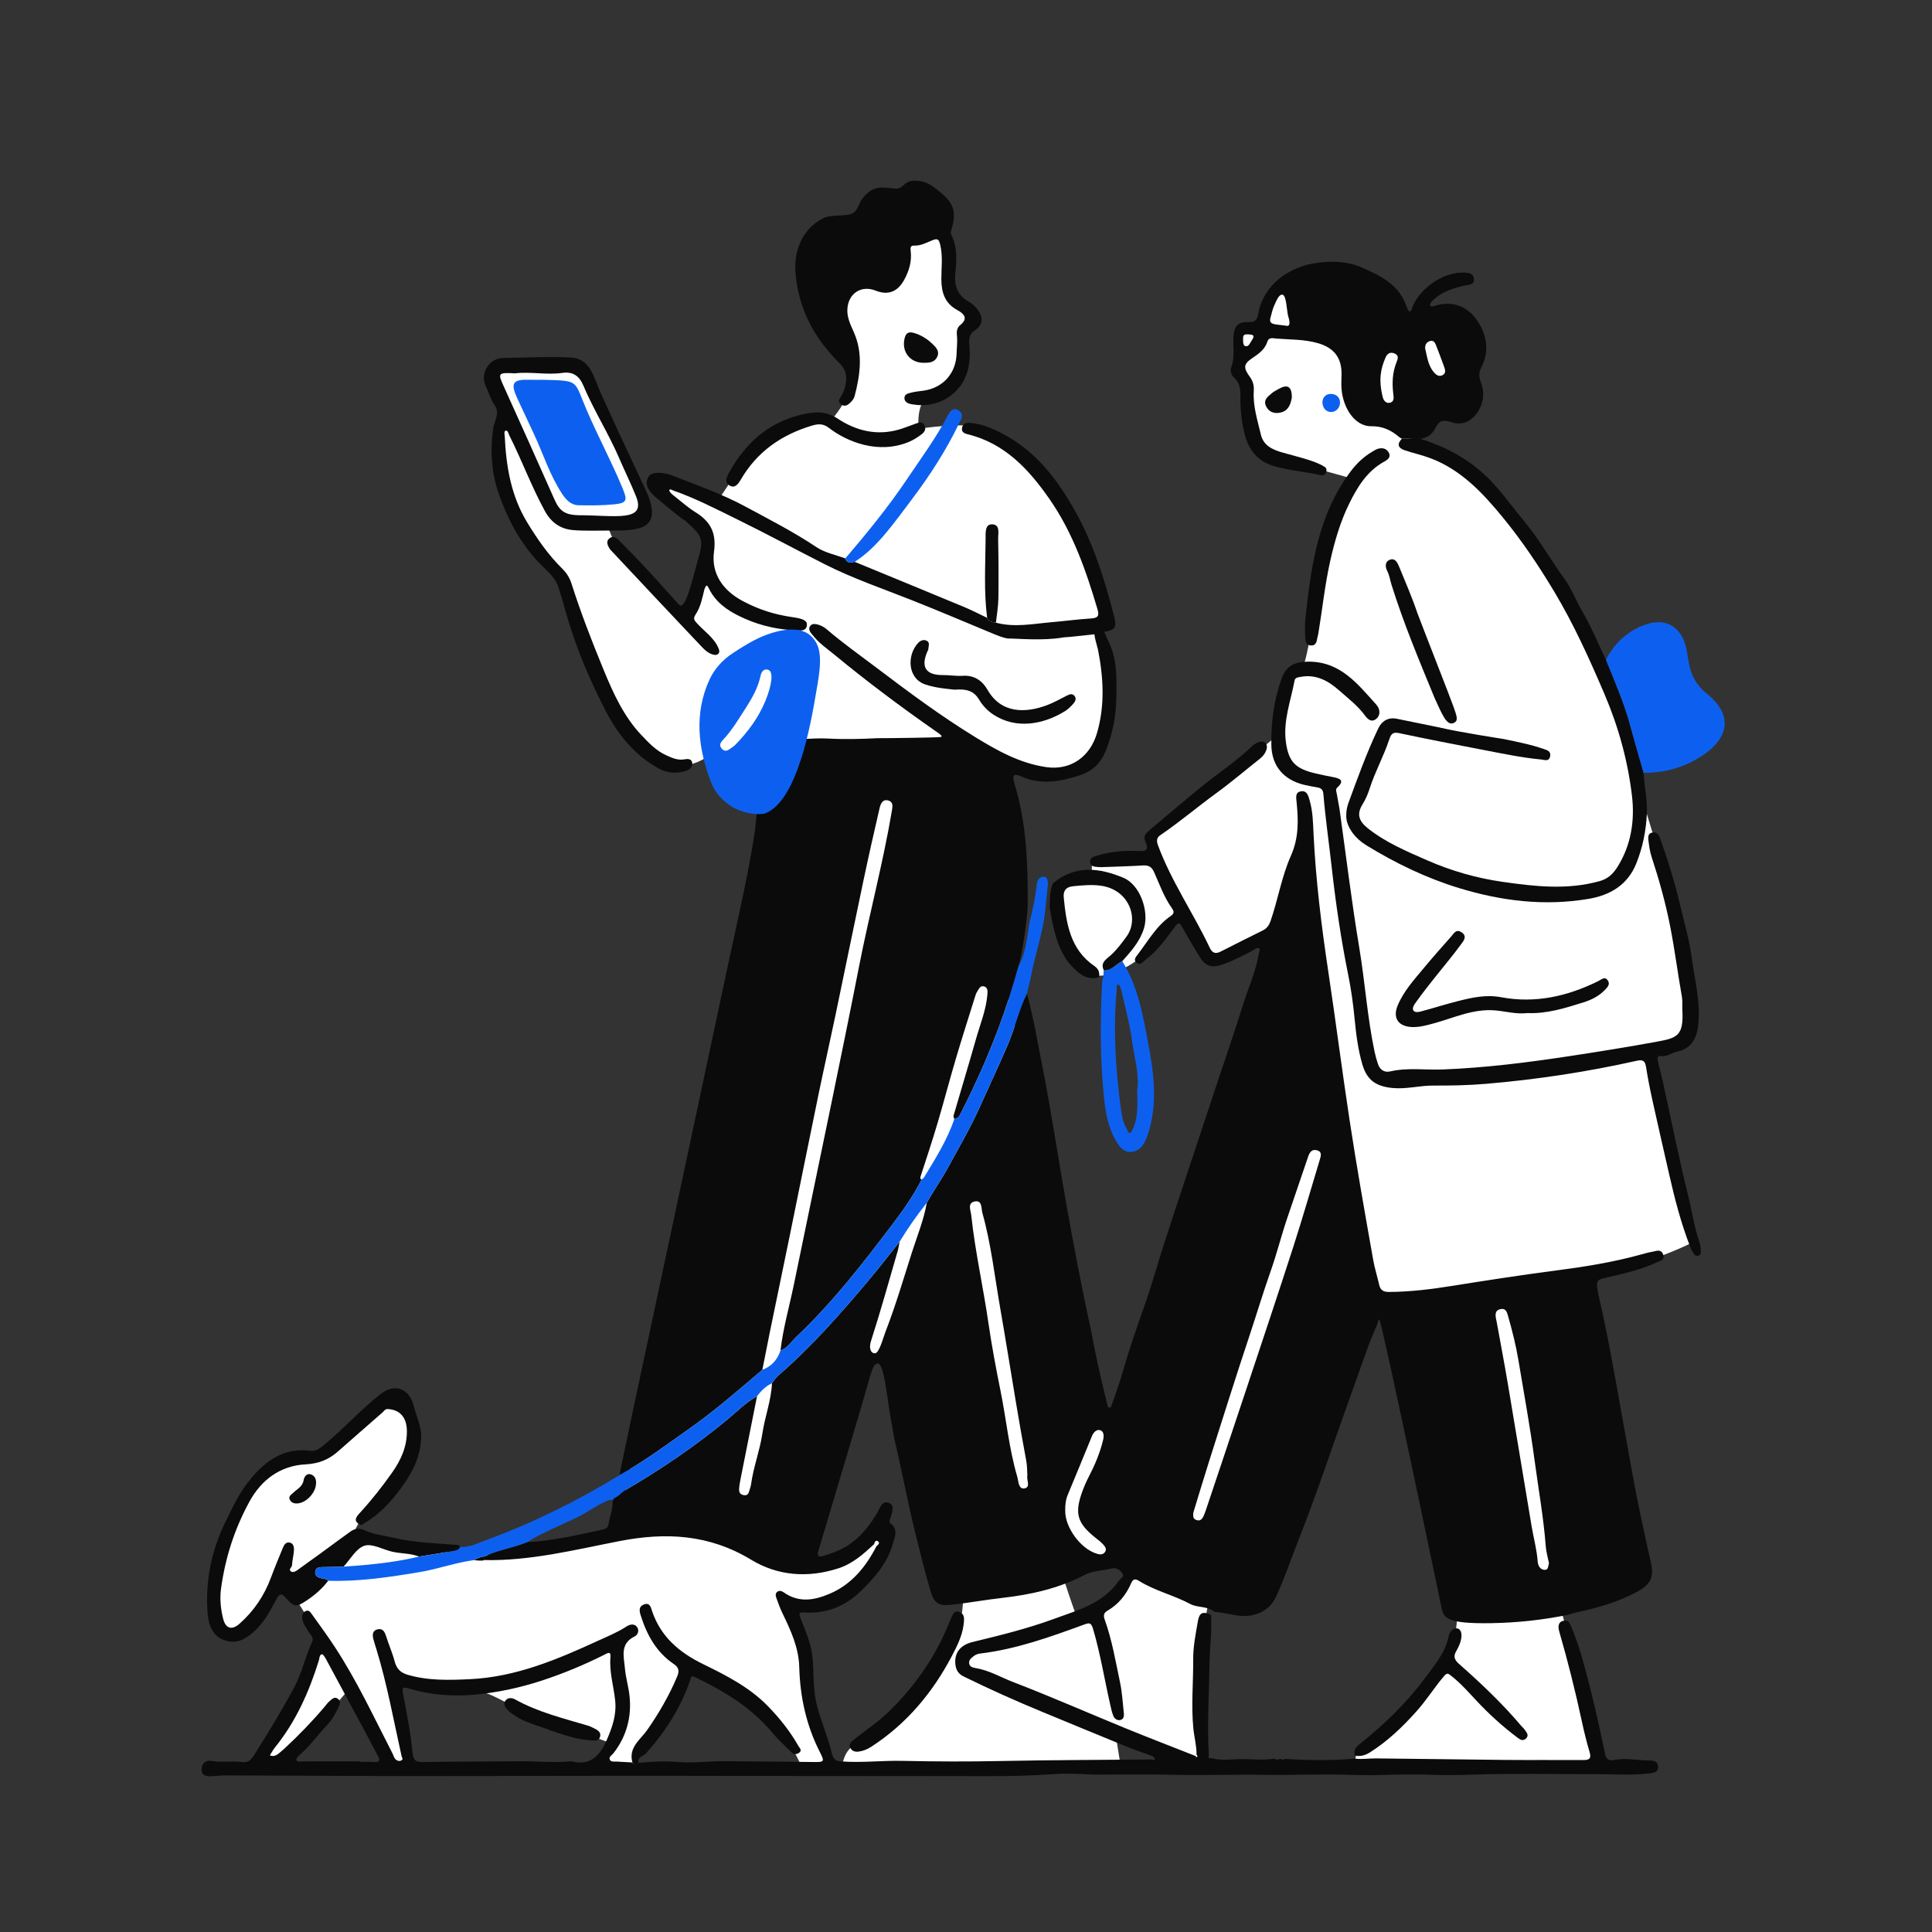 <?xml version="1.0" encoding="UTF-8"?>
<svg xmlns="http://www.w3.org/2000/svg" xmlns:xlink="http://www.w3.org/1999/xlink" version="1.1" id="Ebene_1" x="0px" y="0px" viewBox="0 0 2834.65 2834.65" style="enable-background:new 0 0 2834.65 2834.65;" xml:space="preserve">
<rect x="0" y="0" width="2834.65" height="2834.65" fill="#333333" stroke="none"/>
<style type="text/css">
	.st0{fill:#FFFFFF;}
	.st1{fill:#0D60EF;}
	.st2{fill:#0B0B0B;}
	.st3{fill:#181818;}
</style>
<path class="st0" d="M2321.87,1875.15c0,0,36-10,79-21s84-32,84-32l-66-278c0,0,12-6,30-10s23-6,30-18s4-27,4-27l-39-209  c0,0-40-116-46-159s-60-165-80-207s-53-91-79-128s-85-97-115-114s-60-22-60-22l82-92l-26-79l-50,15c0,0-130-94-156-95s-45,31-55,45  s-6,39-6,39s-23,1-33,1s-4,54-4,54l11,27c0,0,3,47,9,65s12,28,23,38s64,17,64,17l61,17c0,0-15,19-25,49c-9.19,27.58-28,125-28,125  s-13,105-23,108s-13,9-21,32c-8,23-9,60-9,60l-188,152l-3,32l-85,4c0,0,2,24-6,23s-45,12-45,12s1,24,1,41s22,69,47,87s79-25,79-25  l58-64c0,0,36,69,56,71s91-45,91-45l-253,743l-152-650c0,0,23-123,24-165s-28-169-28-169s53,10,72,13s33-6,44-10s21-21,30-41  s11-55,11-78c0-23-20-86-20-86l13-3c0,0-14-57-28-100s-71-128-91-149s-58-34-75-42s-82,2-82,2s-3.21-25.72,7-41  c7.33-10.98,31.57-13.82,37-18c13-10,18-23,21-37s-1-38,1-47s10-14,14-22s-16-13-25-21s-10-21-12-35s0-31,0-45s-14-31-14-31l-129,56  l-37,84l36,58c0,0-1,38-4,50s-25,39-25,39s-19-4-36-3s-30,11-46,18s-55,59-55,59l-28,42c0,0-52-28-72-32s-22,3-22,3s-5,10,11,22  s46,22,55,41c9,19,16,35,8,64s-29,72-29,72l-103-110l-11-27c0,0,17,7,34,0s25-14,21-32s-15-40-15-40s-69-136-74-148s-21-11-21-11  s-89,0-100,0s-13,11-13,11l11,36c0,0,8,21,0,48s4,70,9,95s46,84,60,98s26,29,26,29s26,86,38,118s46,89,58,109s53,43,77,42  c24-1,41-16,41-16l93,66l-229,1070c0,0-16,10-30,16s-109,17-145,21s-91-5-91-5l-78-12c0,0-36-6-41-10s9-24,9-24s45-41,59-62  s18-49,19-64s-9-29-21-42s-21-7-29-4s-49,46-65,62s-27,17-36,19s-28,4-37,5s-28,12-40,24s-23,32-34,53s-26,71-30,93s1,56,4,69  s18,16,28,15s22-16,32-27s28-50,28-50l22,19l38,61c0,0,0,36-16,54s-30,62-44,86s-46,56-46,56l32-1c0,0,42-34,65-57s53-60,53-60  l61,114h29l-27-140c0,0,3,12,16,16s29,8,81,10s50,13,102,34c32.44,13.1,124,46,124,46c-11.07,21.03-19,37-19,37s54,6,51,0  s10-26,20-42s24-29,35-50s24-53,24-53s20,5,60,25s66,50,74,57s33,59,33,59h39c0,0-11-42-21-68s-10-45-9-67s-15-64-15-64l-17-44  c0,0,9,6,27,9s38-6,56-13s34-29,46-43s19-43,19-43l-15-14c0,0-48,42-68,49s-40-1-40-1l88-301l41-1c0,0,65.84,166.81,104,341  c18.28,83.45-98,198-158,230c-15.47,8.25-17.94,32-17,32c18.93,0,255.7,2.89,409,2l-8-50l61,16l23.16,28.92l-6.19,0.39  c32.14-0.19,52.04-0.3,52.04-0.3s-5-101-3-159s10-81,10-81l77-1l159-414l22-17l108,426c0,0-2,48-7,66s-25,48-39,68s-78,76-95,87  s-8,28-8,28h360c-1-27-62-236-62-236l115-46L2321.87,1875.15z M1650.87,2323.15c-5,12-33,33-33,33s-33,25-37,18s-22-63-22-63l53-22  l49,1C1660.87,2290.15,1655.87,2311.15,1650.87,2323.15z"></path>
<g>
	<g>
		<path class="st2" d="M1269.47,286.54c12.49-13.19,23.26-12.3,42.04-9.98c15.61,1.92,12.07-11.22,31.19-11.47    c16.65,0.37,25.1,7.21,36.09,16.24c18.99,15.6,24.52,27.09,18.44,51.13c-1.08,4.26-3.45,8.2-1.29,12.49    c9.13,18.05,7.53,37.39,5.68,56.3c-1.87,19.04,3.89,32.73,20.84,42.03c4.64,2.54,8.71,6.76,11.97,11.04    c8.3,10.89,7.92,22.51-3.31,29.77c-10.66,6.89-9.39,14.9-8.64,24.96c2.12,28.6-4.45,54.85-28.88,72.35    c-16.36,11.71-35.95,15.28-56.13,11.7c-4.69-0.83-10.31-2.9-10.48-8.8c-0.19-6.39,6.07-7.16,10.52-8.35    c5.78-1.54,11.87-1.93,17.82-2.81c28.58-4.19,47.54-25.64,48.23-54.84c0.2-8.71,1.49-17.32,0.42-26.17    c-0.61-5.05-0.07-11.26,4.75-15.06c12.81-10.11,5.02-17.15-4.14-22.12c-18.39-10-23.35-25.85-23.42-45.25    c-0.06-16.88,2.39-33.75-1.71-50.73c-2.06-8.54-4.27-9.33-11.76-6.32c-8.5,3.42-16.78,8.13-26.54,7.72    c-5.76-0.24-5.47,3.77-4.98,7.91c1.81,15.24-2.29,28.98-9.58,42.38c-9.41,17.29-23.46,23.08-41.76,15.77    c-21.14-8.45-40.13,3.92-41.54,26.86c-0.78,12.63,4.67,23.22,9.55,34.33c13.63,30.96,9.21,62.47,1,93.79    c-0.91,3.46-3.6,6.8-6.27,9.37c-3.53,3.4-7.74,6.45-13.08,2.87c-5.99-4.02-3.04-7.97-0.37-12.48c2.48-4.21,4.66-8.83,5.81-13.55    c3.16-13.06,2.63-24.02-8.66-35.17c-37.24-36.79-60.76-81.47-64.24-134.19c-2.02-30.65,9.87-62.2,40.72-78.15    c12.13-6.27,37.55-1.31,45.6-8.75C1261.41,303.9,1258.31,298.32,1269.47,286.54z"></path>
		<path class="st2" d="M1305.42,2072.37c-3.72-22.32-8.68-71.9-17.36-71.9c-6.32,0-8.06,8.68-11.64,19.04    c-8.81,31.98-18.42,63.74-27.86,95.55c-15.8,53.23-31.65,106.45-47.59,159.63c-2.03,6.78-1.55,10.8,6.89,8.22    c13.56-4.16,26.65-8.86,38.69-17.12c18.16-12.47,30.6-29.21,41.44-47.74c3.67-6.27,6.25-16.63,15.8-13.16    c9.39,3.41,5.33,12.55,3.51,19.88c-0.86,3.46-4.08,7.78-0.57,10.52c11.67,9.11,6.06,19.68,3.18,29.92    c-7.95,28.31-26.32,49.2-47,69.32c-23.45,22.81-50.53,33.07-82.5,31.4c-8.15-0.43-8.66,0.46-5.79,8.22    c6.73,18.2,15.07,35.64,17.27,55.77c2.54,23.29,0.61,46.88,6.17,69.98c6,24.91,16.79,48.28,22.63,73.09    c2.16,9.17,6.2,10.85,14.09,11.42c29.96,2.17,59.84-1.54,89.75-0.86c48.46,1.1,96.9,1.22,145.38,0.21    c73.11-1.52,146.25-1.53,219.38-2.24c1.82-0.02,4.53,1.79,5.22-0.73c0.28-1.03-2.39-3.65-4.19-4.34    c-12.17-4.66-24.62-8.61-36.68-13.52c-40.88-16.65-81.63-33.64-122.46-50.44c-39.75-16.37-78.98-33.89-117.56-52.88    c-7.89-3.88-11.08-9.87-11.9-17.96c-1.66-16.54,7.23-28.1,25.3-32.48c40.23-9.75,80.45-19.6,119.35-33.9    c35.19-12.94,72.53-22.59,95.46-56.38c2.13-3.13,8.2-4.86,5.08-10.09c-3.29-5.52-9.54-9.13-15.21-7.68    c-13.54,3.47-27.8,3.08-40.8,9.86c-37.73,19.68-78.53,28.75-120.56,33.5c-24.95,2.82-49.7,7.39-74.66,10.1    c-19.21,2.09-25.13-2.47-30.6-20.79c-8.26-27.65-14.88-55.71-21.89-83.69c-11.49-45.91-19.85-92.44-30.85-138.4    C1312.38,2111.69,1309.14,2094.69,1305.42,2072.37z M2304.23,2384.18c9.09,21.06,13.98,37.21,19.31,56.39    c12.12,43.56,22.14,87.62,31.23,131.9c1.61,7.86,4.72,11.64,13.09,9.87c16.82-3.55,33.62,0.49,50.43,0.57    c6.52,0.03,14.42,0.58,14.5,9.46c0.09,9.07-8.17,9-14.49,9.72c-26.56,3.04-53.24,0.84-79.83,0.91    c-57.4,0.15-114.79-1.2-172.22,0.6c-22.77,0.72-45.63,1.28-68.58,0.36c-22.47-0.9-45.32-0.5-67.93,0.23    c-16.32,0.53-32.64,0.45-48.83-0.12c-42.5-1.5-84.97,0.69-127.4-0.02c-42.92-0.72-85.79,1-128.73,0.01    c-37.36-0.86-74.87-0.49-112.31-0.36c-21.24,0.07-42.59-2.41-63.69-0.87c-33.75,2.46-67.46,3.29-101.26,3.16    c-57.51-0.23-115.03-0.04-172.55-0.11c-103.91-0.12-207.83-0.38-311.74-0.44c-70.44-0.04-140.87,0.14-211.31,0.24    c-51.81,0.07-103.62,0.36-155.43,0.23c-89.5-0.22-179-0.72-268.49-0.99c-6.56-0.02-13.11,1.15-19.67,1.22    c-7.25,0.08-13.19-1.83-12.48-11.11c0.71-9.39,7.31-12.57,14.78-11.31c14.77,2.49,29.56-0.38,44.22,1.52    c8.41,1.09,12.58-1.68,17.61-9.6c20.48-32.26,40.22-64.84,58.5-98.44c11.87-21.83,16.68-46.05,27.01-68.27    c3.21-6.9-3.39-10.97-5.96-15.94c-3.25-6.27-8.37-11.69-8.62-19.17c-0.12-3.73,0.32-7.6,4.5-9.77c4.88-2.54,7.28,0.96,9.39,3.92    c11.43,15.98,23.06,31.85,33.84,48.27c32.65,49.74,57.63,103.67,84.76,156.41c1.72,3.35,2.31,7.42,5.72,9.64    c2.34,1.52,5.04,2.06,7.66,0.35c2.77-1.82,0.44-3.86,0.04-5.65c-11.81-52.7-21.26-105.95-37.16-157.68    c-1.45-4.71-3-9.39-4.25-14.15c-1.67-6.33-1.62-12.74,6.02-14.59c7.29-1.76,10.42,3.23,12.47,9.77    c3.9,12.45,9.29,24.48,12.59,37.06c2.78,10.58,8.21,16.59,18.79,19.73c30.39,9.04,61.53,8.03,92.41,6.54    c67.27-3.26,128.13-29.13,188.2-56.74c13.84-6.36,28.1-12.11,41.01-20.61c4.85-3.19,12.1-4.89,16.01,2    c2.69,4.74,0.03,10.66-4.22,12.69c-22.02,10.55-15.69,30.18-14.26,46.88c1.15,13.35,5.29,26.9,6.74,40.18    c3.35,30.7-4.19,59.49-23.64,84.39c-2.24,2.87-7.13,5.14-5.24,9.34c1.72,3.81,6.62,2.57,10.25,2.83    c7.64,0.54,15.29,0.87,22.93,1.29c2.63,5.22,5.8,1.82,8.83,0.55c18.95-1.84,37.9-2.94,56.95-1.31c23.38,2.01,46.7-1.35,70.07-1.1    c42.87,0.45,85.74,0.58,128.6,1.18c17.32,0.24,17.9-0.03,10.27-15.1c-19.78-39.09-28.81-80.62-29.99-124.27    c-0.77-28.46-12.48-53.84-24.67-78.96c-3.56-7.33-6.29-15.07-9.05-22.75c-1.11-3.07-1.47-6.71,1.85-8.9    c3.17-2.09,6.6-0.7,9.2,1.14c22.17,15.72,45.04,11.51,67.61,1.83c32.12-13.77,52.7-39.31,68.32-69.52c2.2-2,5.74-4.57,2.35-7.17    c-3.76-2.9-4.78,1.45-5.87,4.18c-15.63,14.37-31.02,28.45-52.2,35.33c-44.8,14.56-89.08,11.1-128.02-12.53    c-61.43-37.27-125.11-40.65-193.03-27.44c-65.55,12.75-130.73,29.24-198.31,27.91c-0.58-2.71-0.49-2.29-1.06-5    c20.36-9.78,43.03-12.6,63.74-21.31c37.6-2.04,74.12-10.45,110.72-18.49c4.81-1.06,7.82-2.8,8.62-8.05    c1.79-11.74,7-22.9,5.86-35.14l-0.41,0.23c2.99,0.69,2.34-1.69,2.71-3.21c6.33-2.19,10.04-7.92,15.8-11.27    c52.74-30.78,103.14-64.91,150.32-103.95c14.14-11.7,27.13-25.28,43.57-34.2c-7.87,39.47-15.76,78.94-23.57,118.42    c-1.16,5.85-2.41,11.76-2.74,17.69c-0.26,4.57,1.55,8.35,7.25,9.07c5.26,0.66,6.64-2.45,7.71-6.39c0.86-3.16,2.15-6.26,2.59-9.47    c3.45-25.38,12.85-49.44,16.62-74.69c3.7-24.77,13-48.44,14.06-73.69c2.97-3.75,5.42-8.1,8.98-11.16    c48.44-41.7,90.34-89.62,131.48-138.23c16.09-19.02,31.26-38.82,46.84-58.27c-0.99,4.78-1.67,9.66-3.03,14.33    c-12.74,43.74-24.87,87.68-38.85,131.03c-3.61,10.93-0.51,18.36,5.69,18.36s12.07-22.89,15.33-31.28    c14.79-38.04,26.31-77.26,38.71-116.14c7.74-24.27,17.56-47.97,21.99-73.25c9.42-17.63,21.35-33.85,30.82-51.32    c15.98-29.48,33.01-58.35,46.81-89.17c13.72-30.65,28.11-60.98,41.36-91.9c10.51-24.52,16.05-50.73,27.93-74.61    c9.79,35.78,15.88,72.34,23.07,108.67c12.7,64.16,22.17,128.87,33.53,193.25c11.45,64.84,23.71,129.58,37.96,193.92    c6.67,38.97,18.94,89.33,23.97,109.41c0.66,2.62,4.32,2.79,5.21,0.24c6.21-17.77,12.69-35.47,17.81-53.55    c9.46-33.47,21.11-66.14,32.61-98.92c9.91-28.25,17.77-57.21,26.97-85.71c12.55-38.9,25.49-77.67,38.32-116.48    c12.67-38.33,25.42-76.63,38.14-114.95c13.22-39.85,26.96-79.54,39.47-119.61c7.78-24.95,19.07-48.84,23.11-74.94    c0.38-2.44,2.1-6,1.09-7.09c-2.89-3.12-5.74,0.1-8.46,1.6c-14.79,8.16-29.8,15.73-45.82,21.36c-15.47,5.45-24.54,3.11-33.4-11.13    c-8.95-14.39-17.44-29.08-25.89-43.78c-3.63-6.31-5.03-7.94-10.58-0.37c-12.85,17.54-25.73,35.32-43.47,48.71    c-3.95,2.98-7.04,8.21-12.31,4.42c-5.89-4.24-1.33-9.08,1.45-12.72c15.18-19.84,27.47-42.26,48.8-56.72    c5.38-3.65,3.75-7.36,1.18-10.96c-11.55-16.19-18.08-34.85-26.07-52.76c-3.47-7.78-8.05-10.53-16.38-10    c-18.94,1.2-37.93,1.63-56.91,2.35c-2.74,0.1-5.51,0.28-8.22,0.02c-5.38-0.52-12.03-0.24-12.55-7.62    c-0.44-6.19,5.44-7.66,10.06-9.08c19.99-6.16,40.55-7.9,61.34-6.83c12,0.61,14.79-2.21,9.8-13.67    c-3.64-8.37,0.88-12.56,5.77-16.71c24.1-20.46,48.36-40.72,72.69-60.89c25.6-21.23,53.71-39.32,77.9-62.35    c3.07-2.92,7.11-5.52,11.14-6.6c7.7-2.06,12.65,3.7,10.19,11.34c-1.7,5.3-4.94,9.7-9.38,13.2c-21.35,16.86-42,34.56-64.05,50.61    c-27.71,20.18-53.88,42.43-82.27,61.77c-4.23,2.88-6.53,6.65-3.55,14.73c19.55,53.05,51.84,99.48,75.84,150.14    c3.95,8.33,8.52,9.91,16.55,5.77c20.3-10.47,40.81-20.5,61.24-30.72c6.11-3.05,9.36-7.44,11.77-14.45    c10.83-31.49,16.2-65.03,29.63-95.14c11.86-26.59,11.03-52.09,8.38-78.99c-0.62-6.31-2.49-14.57,6.95-15.71    c8.52-1.04,10.27,6.9,12.09,13.03c4.87,16.41,5.09,33.59,5.9,50.39c3.27,67.75,11.64,135.02,21.69,201.88    c10.91,72.58,20.2,145.4,31.24,217.96c10.4,68.39,22.51,136.42,34.57,204.48c2.17,12.27,6.01,24.24,8.76,36.42    c1.75,7.76,6.26,10.47,14.06,10.43c31.25-0.14,62.08-3.95,92.9-8.88c49.95-7.99,99.92-15.74,150.12-22.27    c43.02-5.59,86.18-12.35,128.22-24.09c5.24-1.46,10.51-2.92,15.87-3.82c5.54-0.93,12.24-4.43,15.35,3.84    c3.27,8.7-4.42,9.47-9.36,11.82c-25.41,12.14-52.95,17.2-80,23.87c-9.69,2.7-8.9,7.84-4.59,27.78c6.38,27,11.76,54.24,16.93,81.51    c11.12,58.65,21.11,117.51,31.84,176.22c8.01,43.85,17.43,87.28,27.24,130.7c4.87,21.54-0.13,32.39-19.71,42.98    c-27.52,14.9-57.3,23.68-87.76,30.1c-4.85,1.02-9.45,2.49-14.11,3.96c-37.04,7.57-74.5,11.59-112.26,12.24    c-66.74,1.14-70.25-7.96-73.33-23c0,0-85.55-410.81-90.94-421.87c-1.71-3.51-2.72,6.71-4.94,10c-4.07,10-8.51,19.86-12.13,30.01    c-20.61,57.69-41.32,115.35-61.39,173.23c-13.35,38.5-27.46,76.71-42.33,114.64c-10.46,26.69-19.61,53.99-31.83,79.85    c-5.7,12.06-17.15,21.28-31.55,24.92c-19.97,5.04-38.78-3.06-58.17-4.42c-10.22-8.79-24.51-5.69-35.28-11.45    c-24.51-13.11-52.04-19.33-75.69-34.18c-5.1-3.2-8.43-2.58-11.18,3.77c-7.26,16.76-18.28,30.58-34.31,40.01    c-5.19,3.05-6.96,6.19-4.43,13.24c10.71,29.85,15.98,61.17,22.51,92.09c3.15,14.93,3.95,30.36,5.6,45.58    c0.42,3.92-0.35,8.32-4.64,9.55c-4.77,1.37-8.96-1.53-10.7-5.68c-2.3-5.49-3.45-11.49-4.79-17.34    c-8.36-36.72-14.31-73.96-24.95-110.22c-2.99-10.2-5.86-9.37-13.94-6.42c-49.45,18.1-99.03,35.93-151.8,42.25    c-3.15,0.38-6.64,1.56-9.07,3.5c-3.26,2.6-7.49,5.19-7.16,10.34c0.37,5.74,5.63,6.87,9.41,7.47    c19.69,3.15,36.78,13.44,54.92,20.42c55.39,21.29,109.75,45.23,164.69,67.73c34.17,13.99,68.66,27.22,103,40.79    c0.62,0.7,1.66,2.07,1.78,1.99c1.9-1.21,1.19-2.5-0.1-3.73c0.21-13.13-3.45-25.81-4.71-38.81c-3.28-33.7,0.03-67.31-0.22-100.94    c-0.14-18.88,3.71-37.9,6.97-56.65c2.17-12.47,7.56-14.29,19.22-8.77c1.67,22.81-1.76,45.49-2.13,68.27    c-0.76,46.11-3.73,92.18-1.05,138.33c-1.47,3.87,0.64,4.09,3.56,3.48c15.21,4.27,30.67,1.32,46.01,1.51    c15.41-0.02,30.84,1.9,46.21-0.7c3.18,2.42,6.48,0.95,9.75,0.28c2.22,1.84,4.46,1,6.7,0.05c34.01,2.33,68.01,2.65,102-0.42    c10.31,1.44,20.59-0.38,30.86-0.29c62.71,0.54,125.41,1.66,188.12,2.23c38.79,0.35,77.59-0.06,116.39,0.18    c8.78,0.05,11.77-2.39,9.06-11.54c-4.3-14.54-8.01-29.29-11.18-44.11c-9.57-44.74-20.72-89.07-33.41-133.03    c-2.71-9.38-0.32-15.34,8.53-16.03C2300.92,2377.34,2302.94,2381.19,2304.23,2384.18z M1288.08,1991.51 M838.86,2584.19    c23.58,6.44,39.73-4.3,51.05-30.51c8.42-19.5,14.95-37.34,12.63-59.09c-2.25-21.11-8.81-41.75-6.85-63.41    c0.88-9.78-5.5-5.07-9.44-3.1c-29.24,14.64-59.28,27.15-90.4,37.4c-32.84,10.82-66.49,18.05-100.63,21.03    c-32.11,2.8-64.49,0.24-95.76-9.24c-8.11-2.46-9.97-1.64-8.19,7.62c5.46,28.28,11.1,56.66,13.84,85.28    c1.21,12.63,4.49,15.32,16.17,15.11c47.22-0.83,94.46-0.66,141.69-1.12C786.94,2583.93,810.9,2586.56,838.86,2584.19z     M1750.83,2219.4c-0.09,3.94-1.28,8.67,4.27,10.72c6.23,2.3,8.98-1.66,11.09-6.47c1.09-2.47,2.08-4.99,2.93-7.55    c20.32-60.7,40.71-121.37,60.9-182.12c22.76-68.49,45.7-136.91,67.84-205.6c13.5-41.89,25.65-84.22,38.4-126.35    c1.79-5.9,4.11-12.49-4.62-14.47c-7.6-1.73-10.49,4.09-12.54,10.11c-10.2,29.93-20.42,59.86-30.55,89.82    c-8.73,25.82-15.33,52.42-24.36,77.97c-10.89,30.83-20.23,62.11-30.55,93.08c-20.35,61.07-39.6,122.51-59.13,183.86    C1766.42,2167.87,1758.78,2193.5,1750.83,2219.4z M527.84,2584.28c0,0.28,0,0.56,0,0.84c7.12,0,14.28-0.49,21.34,0.13    c7.68,0.68,8.79-2.27,5.66-8.28c-6.29-12.07-12.7-24.08-19.13-36.08c-19.08-35.56-38.17-71.11-57.38-106.6    c-1.52-2.8-4.47-7.43-5.98-7.14c-3.93,0.75-3.5,5.79-4.5,9.02c-14.35,46.14-33.72,89.69-64.36,127.61    c-2.9,3.59-5.05,7.79-7.54,11.71c6.83,2.75,11.43-1.27,16.02-5.29c1.65-1.44,3.36-2.81,4.97-4.3    c20.87-19.28,40.59-39.68,58.99-61.33c2.48-2.92,4.67-6.19,7.57-8.61c3.58-2.99,7.47-7.57,12.74-3.1    c4.19,3.56,2.26,8.04,0.41,12.05c-4.39,9.5-9.63,18.67-16.82,26.17c-13.94,14.52-25.33,31.38-40.9,44.4    c-1.92,1.61-4.49,4.66-4.07,6.39c1.03,4.19,5.03,2.47,8.22,2.46C471.34,2584.23,499.59,2584.28,527.84,2584.28z M1507.36,2165.19    c-0.36-8.41-0.39-15.42-1.74-22.54c-5.29-27.83-10.08-55.75-14.79-83.69c-7.78-46.13-15.03-92.36-23.11-138.43    c-8.28-47.15-13.45-94.91-26.42-141.15c-1.79-6.4,0.1-18.43-10.72-16.67c-11.84,1.94-6.27,13.28-5.53,20.34    c5.61,53.1,17.53,105.21,25.17,158.02c4.85,33.47,11.12,66.78,17.83,99.94c8.44,41.74,12.36,84.36,24.4,125.37    c1.98,6.76,1.65,18.97,10.7,17.4C1512.73,2182.12,1505.74,2170.75,1507.36,2165.19z M2272.68,2293.57    c-1.67-8.44-4.09-16.41-4.7-24.52c-3.27-42.74-10.87-84.91-16.56-127.31c-6.58-49.01-15.5-97.7-23.66-146.49    c-3.59-21.44-8.92-42.52-14.85-63.43c-1.66-5.87-3.1-12.73-11.25-11.06c-9.04,1.85-7.66,9.14-6.41,15.81    c0.1,0.54,0.35,1.04,0.45,1.58c5.63,31.05,11.54,62.06,16.8,93.17c11.72,69.31,23.03,138.7,34.7,208.02    c2.9,17.19,7.62,34.05,8.89,51.55c0.47,6.47,3.65,12.31,10.58,12.42C2272.09,2303.38,2271.38,2297.06,2272.68,2293.57z     M1562.91,2216.58c-0.45,23.92,22,55.35,45.83,62.87c4.29,1.35,8.85,2.22,12.14-1.78c3.67-4.46,0.56-8.48-2.27-11.63    c-3.25-3.62-7.27-6.58-11.11-9.64c-27.05-21.58-31.29-35.82-19.43-68.29c2.77-7.58,6.07-14.99,9.84-22.28    c8.74-16.89,16.13-34.51,20.59-53.16c1.36-5.7,1.36-12.47-4.28-14.25c-5.24-1.65-9.79,2.95-12.14,8.73    c-11.66,28.66-23.51,57.24-35.37,85.82C1563.72,2200.19,1562.69,2207.68,1562.91,2216.58z"></path>
		<path class="st2" d="M1494.51,1417.07c-8.57,30.88-18.1,61.39-29.45,91.43c-15.98,42.3-34.22,83.5-54.81,123.7    c-2.14,4.18-3.96,9.29-10.06,9.57c-0.44-1.53-1.6-3.27-1.23-4.56c10.93-37.56,22.29-74.99,32.96-112.61    c6.07-21.4,14.7-42.18,16.71-64.61c0.42-4.71,1.22-10.9-4.61-12.68c-6.06-1.86-8.08,4.21-10.65,8.22    c-1.16,1.81-1.89,3.96-2.53,6.04c-9.56,30.7-19.4,61.32-28.52,92.16c-9.27,31.33-17.49,62.97-26.79,94.29    c-7.72,26.01-16.26,51.77-24.69,77.57c-0.82,2.52-1.03,3.9,1.37,5.09c-11.75,23.33-26.89,44.8-42.46,65.33    c-43.87,57.82-88.32,115.36-141.36,165.42c-7.45,7.03-12.78,16.59-23.28,20.1c3.88-33.08,13.18-65.06,19.84-97.57    c18.33-89.48,37.12-178.86,55.51-268.33c13.55-65.94,27.11-131.88,40.01-197.95c14.88-76.22,35.16-151.29,48.07-227.93    c1.07-6.33,2.34-12.98-4.98-15.19c-8.69-2.62-11.6,5.05-13.04,11.26c-8.25,35.56-16.29,71.17-23.83,106.88    c-13.85,65.65-27.2,131.42-40.94,197.09c-8.15,38.92-16.92,77.71-24.96,116.66c-14.31,69.33-28.22,138.73-42.39,208.09    c-9.73,47.59-19.66,95.14-29.43,142.72c-3.59,17.51-6.97,35.07-10.45,52.6c-35.26,29.86-70.06,60.32-107.91,86.94    c-33.33,23.44-66.01,47.92-101.85,67.6c5.68-27.15,11.26-54.33,17.05-81.46c46.95-220.1,94.03-440.18,140.85-660.31    c14.35-67.49,30.43-134.64,40.92-202.92c5.07-52.96,8.17-64.74,11.27-92.01c3.1-27.27,5.14-47,58.67-43.33    c12.49-0.61,24.92-1.47,37.51-0.77c24.25,1.35,48.74,0.69,72.83-0.55c25.01,0.03,86-0.91,92.08-1.68    c5.26-0.67-4.14-6.51-7.17-8.62c-50.9-35.49-100.54-72.63-148.43-112.11c-11.17-9.2-23.34-17.3-32.07-29.02    c-5.86-5.99-6.48-10.95-2.14-14.66c4.34-3.72,16.05,0.51,22.59,6.14c23.51,20.25,48.94,38.16,73.67,56.9    c46.89,35.54,94.09,70.61,144.35,101.42c32.75,20.08,66.05,38.67,104.67,44.14c35.46,5.02,63.89-15.19,74.02-49.7    c12.03-41.03,9.54-81.97,1.47-123.11c-4.22-15.95-9.39-30.31,0.12-32.68c7.44-1.86,11.04,12.65,14.26,18.6    c13.5,26.96,12.96,50.58,12.75,80.07c-0.19,28.55-4.76,56.14-15.58,82.62c-7.38,18.06-19.14,30.14-38.82,36.38    c-28.88,9.15-56.69,14.29-85.79,1.23c-10.53-4.73-13.19-1.54-9.55,10.33c18.18,59.21,19.97,120.1,19.52,181.3    C1506.88,1348.99,1500.74,1395.9,1494.51,1417.07z"></path>
		<path class="st2" d="M1943.54,684.99c3.35,2.15,3.22,5.61,1.85,8.83c-1.55,3.65-4.71,3.98-8.17,3.21    c-22.34-4.97-45.25-6.57-67.43-12.94c-25.05-7.2-37.99-24.23-43.82-48.06c-3.91-15.98-5.94-32.32-5.96-48.81    c-0.01-12.01,0.92-23.92-9.52-33.23c-4.1-3.65-5.87-10.38-3.93-15.35c5.83-14.96,2.07-30.31,3.21-45.41    c1.09-14.44,6.49-21.3,21.15-20.61c9.92,0.46,13.6-2.7,15.11-11.75c7.04-42.05,44.04-68.96,84.35-74.88    c22.94-3.37,45.89-2.96,67.68,6.49c28.24,12.24,55.48,25.76,65.97,58.26c0.8,2.49,3.56,6.71,4.18,6.5    c3.25-1.1,3.29-4.93,4.49-7.75c11.89-28.01,46.48-50.78,75.09-49.58c6.89,0.29,13.84,0.5,14.71,9.27    c0.9,9.08-7.22,8.48-12.52,9.61c-17.91,3.82-34.91,9.37-48.34,22.54c-1.83,1.79-4.13,5.55-3.41,6.95    c1.22,2.38,4.85,1.13,7.33,0.35c24.5-7.68,45.9,0.12,59.95,19.12c15.44,20.86,20.8,46.1,7.97,71.13    c-3.99,7.78-3.83,13.74-0.92,21.29c5.84,15.15,4.67,30.19-4.21,43.93c-9.46,14.64-23.23,20.74-39.58,15.18    c-11.8-4.01-17.5-1.91-22.98,9.2c-4.02,8.15-11.75,14.28-21.87,15.41c-9.02-0.06-18.04-0.12-27.06-0.18    c-1.38-0.85-2.91-1.53-4.13-2.57c-11.69-9.99-24.16-16-40.59-15.72c-23.68,0.4-41.62-25.84-43.85-55.18    c-0.54-7.08-0.04-14.24,0.04-21.36c0.26-24.15-11.32-38.51-34.04-45.21c-20.27-5.97-41.04-5.3-61.64-6.91    c-4.21-0.33-10.86-2.4-12.92,4.02c-3.79,11.85-12.62,18.13-22.44,24.71c-13.13,8.81-13.18,14.24-3.27,27.75    c4.48,6.11,6.03,12.74,5.55,20.04c-1.46,22.31,5.45,43.34,10.45,64.55c3.63,15.42,16.35,21.9,31.73,26.15    C1911.03,672.1,1930.8,676.8,1943.54,684.99z M2028.85,583.01c1.18,4.74,5.13,9.6,10.97,7.8c5.77-1.78,5.12-7.25,4.48-12.41    c-1.97-15.85-1.46-31.54,4.57-46.62c2.14-5.35,4.17-10.57-3.34-13.39c-6.58-2.47-10.49,1.04-12.8,6.51    C2026.32,540.07,2022.07,555.91,2028.85,583.01z M2091.02,511.38c2.93,12.34,4.36,24.59,12.28,34.28c3.07,3.75,7.41,7.5,12.76,5    c5.86-2.73,4.48-7.99,2.69-12.83c-3.77-10.16-7.48-20.34-11.44-30.42c-1.6-4.07-3.64-8.75-9.29-7.02    C2092.64,502.05,2090.59,506.5,2091.02,511.38z M1881.42,432.3c-5.34-0.46-9,9.81-11.97,16.15c-2.28,4.88-3.27,10.37-4.83,15.58    c-2.23,7.45-1.89,10.85,8.28,12.14c5.28,0.67,6.43,0.72,13.52,1.63c7.28,2.22,6.24-6,3.54-13.98    C1887.69,454.1,1887.47,432.83,1881.42,432.3z M1834.25,490.85c-9.38-0.99-10.42,0.38-10.42,6.7c0,6.32,0.43,10.64,4.96,10.44    c3.74-0.16,5.32-4.91,8.48-9.65C1840.43,493.6,1839.74,491.1,1834.25,490.85z"></path>
		<path class="st2" d="M1965.34,1186.87c9.54,68,17.73,136.22,29.04,203.92c8.5,50.89,11.78,102.5,22.56,153.01    c1.25,5.85,2.95,11.62,4.81,17.31c2.81,8.59,9.57,12.84,17.84,10.91c25.51-5.93,51.29-1.88,76.9-2.87    c63.45-2.44,126.25-10.43,188.86-19.98c41.48-6.32,82.96-13,124.22-20.54c30.71-5.61,40.84-8.18,38.83-46.18    c-0.35-6.56,0.49-13.29-0.65-19.69c-6.18-34.82-10.62-69.99-17.46-104.62c-6.76-34.18-16.2-67.95-27.13-101.19    c-2.54-7.72-3.56-16-4.62-24.11c-0.63-4.86-0.58-10.45,6.2-11.39c5.75-0.79,8.64,2.44,10.61,7.84    c11.77,32.24,21.79,64.99,29.64,98.39c6.07,25.84,13.76,51.51,17.17,77.72c4.46,34.27,14.26,68.31,8.77,103.46    c-2.79,17.85-11.9,30.36-30.45,34.15c-7.87,1.61-14.18,7.63-23.24,6.43c-7.17-0.94-5.19,5.47-4.35,9.4    c1.94,9.07,4.61,17.99,6.6,27.05c12.26,55.74,23.36,111.76,37.11,167.12c5.77,23.25,9.03,47.14,16.94,69.88    c1.4,4.04,1.74,8.52,2.03,12.84c0.18,2.67-0.52,5.6-3.73,6.55c-3.05,0.9-5.47-0.68-6.95-3.04c-2-3.2-3.73-6.63-5.1-10.15    c-13.34-34.21-22.49-69.66-30.62-105.39c-8.37-36.76-16.82-73.51-24.94-110.33c-3.52-15.96-6.63-32.02-9.2-48.16    c-1.35-8.47-4.59-10.84-13.17-8.92c-73.17,16.39-147.19,27.65-221.88,33.94c-25.53,2.15-51.27,2.67-76.91,2.52    c-20.18-0.12-39.82,5.6-60.18,3.57c-24.22-2.41-37.31-11.65-44.05-34.65c-6.48-22.11-9.23-44.86-11.46-67.77    c-2.05-21.16-4.98-42.33-9.2-63.15c-10.65-52.51-18.4-105.35-24.35-158.61c-4-35.78-9.18-71.48-12.19-107.38    c-0.56-6.64-3.88-8.6-8.86-9.46c-6.45-1.12-12.85-2.2-19.25-3.75c-30.56-7.4-47.92-28.03-48.24-59.18    c-0.34-33.5,3.83-66.34,15.61-97.97c6.65-17.85,19.35-23.47,38.31-23.62c47.24-0.39,72.53,32.52,99.76,62.69    c4.38,4.85,7.4,12.46,2.09,19.63l-0.36,0.18c-7.27,7.76-13.6,2.63-17.6-2.9c-10.69-14.79-25.14-25.72-38.45-37.51    c-15.47-13.7-33.64-24.02-56.22-19.77c-3.86,0.73-8.19,0.83-9.05,5.41c-5.57,29.83-16.94,59.03-12.75,90.04    c3.99,29.51,14.16,39.44,44.03,46.37c8.5,1.97,17.04,3.75,25.61,5.37c10.18,1.92,16.75,5.1,5.92,15.07    c-3.15,2.9-1.42,6.01-0.92,9.05C1962.56,1171.92,1963.99,1179.39,1965.34,1186.87z"></path>
		<path class="st2" d="M1975.49,1201.46c1.95,13.62,12.54,28.52,29.09,38.68c42.89,26.32,87.71,48.03,136.07,62.82    c62.42,19.09,125.66,26.77,190.15,15.86c31.09-5.26,57.2-20.09,69.91-51.79c9.42-23.47,14.35-47.7,15.57-73    c0.98-20.37-3.59-40.08-4.86-60.14c-6.46-22.8-13.21-45.53-19.32-68.42c-8.97-33.62-22.97-65.35-35.89-97.49    c-11.67-24.39-21.95-49.44-35.77-72.82c-8.54-14.44-14.22-30.78-23.97-44.25c-20.95-28.94-38.44-60.23-61.47-87.78    c-17.07-20.42-32.26-42.37-51.24-61.27c-28.25-28.14-62.11-46.34-99.86-57.96c-9.02-0.06-18.04-0.12-27.06-0.18    c-7.38,7.58-5.83,13.54,3.83,16.82c12.41,4.21,25.33,6.98,37.58,11.56c45.27,16.92,77.14,51.03,106.64,86.99    c28.19,34.37,52.92,71.24,75.88,109.62c28.71,47.99,51.43,98.49,73.29,149.58c20.51,47.94,34.38,98.12,40.42,149.65    c4.21,35.96-1.23,72.17-21.33,104.03c-5.99,9.5-13.38,17.24-25.81,20.73c-47.54,13.37-95.17,7.96-142.47,1.2    c-38.14-5.45-75.42-16.06-110.87-31.63c-30.22-13.27-60.78-26.08-87.02-46.91c-13.4-10.64-16.68-20.94-7.97-35.02    c4.69-7.58,8.07-15.58,10.67-23.69c7.85-24.46,20.42-46.96,28.48-71.3c1.99-6.02,4.07-11.9,13.73-9.87    c42.16,8.9,84.47,17.16,126.8,25.26c27.39,5.24,54.72,10.98,82.53,13.6c4.7,0.44,11.55,3.72,13.17-4.79    c1.43-7.56-4.55-8.93-9.74-10.74c-19.05-6.64-38.81-10.37-58.48-14.52c0,0-68.26-10.54-94.5-17.02c0,0-50-10.26-62.4-12.74    c-12.4-2.48-22.32,3.1-27.88,15.91c-16.5,34.88-29.52,71.07-42.79,107.24C1974.87,1187.82,1974.87,1197.12,1975.49,1201.46z"></path>
		<path class="st2" d="M1171.53,925c6.82,0.62,12.4-1.21,12.4-8.68c0-3.72-1.86-6.82-12.4-9.3c-10.54-2.48-42.15-3.72-82.83-25.75    c-27.66-14.98-45.55-39.44-41.08-72.05c3.68-26.81-4.92-43.91-26.87-57.45c-11.95-7.37-22.48-17.07-33.65-25.72    c-7.73-6.23-5.79-10.08,0.06-6.6c33.04,11.54,64.07,27.66,95.36,43.01c43.01,21.09,85.15,43.94,127.9,65.57    c41.39,20.94,85.3,35.83,128.31,52.91c39.1,15.52,77.82,32,116.68,48.13c5.05,2.1,17.98,7.54,23.57,7.71    c13.64,0,51.35,3.72,81.15-1.55c16.25-1.16,32.44-3.25,48.66-4.92c3.83-0.04,4.53-10.48,10.56-3.17    c16.72-2.51,19.53-6.48,15.37-22.56c-14.09-54.41-30.61-107.89-58.65-157.15c-24.61-43.23-54-82.05-98.11-107.19    c-17.06-9.73-34.93-18.11-55.03-19.84c-5.53-0.48-10.07,1.33-11.33,6.92c-1.35,6.03,2.33,8.42,8.07,9.81    c54.77,13.31,90.26,51.97,120.48,95.56c33.92,48.93,53.44,104.73,70.17,161.49c2.75,9.34,0.61,12.56-9.24,13.19    c-19.57,1.26-39.05,3.87-58.6,5.57c-27.06,2.35-54.12,7.99-81.27,0.66c-5.21-0.69-10.32-1.55-12.85-7.09    c-11.23-5.32-22.26-11.13-33.72-15.89c-53.49-22.25-107.09-44.22-160.66-66.29c-5.76,1.56-11.24,2.39-13.8-4.96    c-14.16-5.36-29.91-8.34-42.17-16.54c-33.38-22.32-68.99-40.48-104.16-59.48c-35.41-19.13-73.42-32.33-110.8-46.9    c-10.57-3.51-26.62-4.55-30.96,2.27c-4.34,6.82-6.82,15.5,8.73,29.75c14.74,12.12,31.56,27.28,44.58,35.62    c22.31,19.55,26.83,25.96,21.29,47.45c-10.14,35.33-20.62,85.99-30.6,75.62c-17.49-19.28-27.31-30.82-45.02-49.88    c-14.12-15.2-28.66-30.02-43.17-44.85c-4.12-4.21-9.53-6.61-14.43-1.98c-4.19,3.94-2.22,9.22,0.33,13.6    c1.35,2.32,3.42,4.25,5.29,6.24c42.83,45.64,85.57,91.37,128.67,136.76c5.86,6.17,12.06,12.93,21.59,13.91    c4.41-0.03,7.7-3.48,5.03-9.33c-6.26-15.63-20.52-24.87-31.41-36.73c-4.29-4.68-6.52-7.06-2.34-13.35    c7.31-11,9.8-24.1,12.87-36.82c2.91-7.93,4.14-6.37,6.62-1.26c9.56,19.6,26.13,31.58,45.03,40.7    C1106.44,914.46,1133.1,923.76,1171.53,925"></path>
		<path class="st2" d="M893.26,778.44c-17.41,0-34.91,0.72-52.23-0.67c-18.44-1.48-32.2-10.87-41.51-27.86    c-19.71-35.98-33.82-74.52-52.23-111.06c-1.39-2.75-1.95-7.84-5.5-6.93c-2.69,0.69-1.36,5.67-1.21,8.72    c2.11,43.93,9.24,86.57,32.44,125.05c14.94,24.78,31.45,48.5,52.07,68.8c6.57,6.46,10.88,13.89,13.35,21.61    c13.75,43.06,30.06,85.16,47.26,126.87c14.07,34.12,29.35,68.03,55.15,95.31c10.74,11.36,21.63,23.09,36.56,29.84    c8.61,3.89,16.76,7.74,26.63,6.01c4.72-0.83,10.89-1.26,11.64,5.46c0.59,5.29-3.36,9.38-8.3,11.09    c-14.13,4.89-28.21,3.86-41.21-3.32c-34.7-19.17-59.01-48.86-76.86-83.07c-23.68-45.39-43.59-92.62-57.97-141.96    c-4.12-14.14-7.72-28.46-12.62-42.33c-4.85-13.72-16.68-22.81-26.31-32.67c-28.49-29.2-46.92-64.22-60.25-101.76    c-11.23-31.64-13.27-65.03-8.32-98.51c0.31-2.11,2.69-8.98,3.22-10.74c1.86-6.2,4.34-13.5-1.11-21.49    c-6.3-9.24-9.26-19.8-13.75-29.67c-8.09-17.78,6.04-39.73,25.85-39.96c33.28-0.38,66.56-2.37,99.88-0.61    c14.27,0.75,23.42,8.63,29.73,20.13c5.5,10.04,8.9,21.18,13.58,31.59c21.39,47.6,43.8,94.74,65.85,142.04    C975.6,779.46,934.74,778.44,893.26,778.44z M933.27,728.38c-7.48-18.78-16.56-36.96-24.55-55.57    c-15.78-36.77-37.47-70.62-53-107.52c-5.58-13.27-14.82-20.47-30.68-18.17c-23.21,3.37-46.66-2.17-69.77,0.69    c-2.4-0.14-4.59-0.34-6.78-0.4c-16.52-0.41-17.48,1.54-10.85,16.18c25.62,56.57,51.03,113.24,76.22,170    c7.27,16.39,15.6,21.68,34.12,22.34C901.89,755.93,948.54,766.7,933.27,728.38z"></path>
		<path class="st2" d="M529.69,2237.6c-13.21-5.72-6.51-12.62-0.8-18.86c16.64-18.16,31.76-37.49,46.01-57.55    c13.25-18.65,22.48-38.72,22.08-62.16c-0.33-19.61-10.42-30.81-28.25-31.68c-3.81-0.19-5.4,3.16-7.77,5.22    c-21.77,19.05-43.6,38.04-65.28,57.19c-13.58,11.99-28.51,17.78-47.34,18.77c-37.2,1.94-64.8,22.65-82.27,54.5    c-21.85,39.83-35.68,82.77-41.8,128.04c-2.01,14.88-0.4,29.45,3.06,43.69c3.56,14.64,12.69,17.59,23.93,7.72    c21.26-18.67,36.6-41.6,46.45-68.24c5.29-14.31,11.22-28.39,17-42.51c1.91-4.67,4.54-9.8,10.48-8.44    c5.76,1.32,6.41,7.14,6.05,12.04c-0.52,7.08-2.47,14.07-2.74,21.13c-0.13,3.34-6.13,6.29-1.31,9.33c2.61,1.64,6.16,0.09,9.08-2.07    c11.33-8.38,22.9-16.43,34.3-24.72c14.54-10.59,28.86-21.47,43.54-31.86c5.48-3.88,11.87-5.57,18.65-2.89    c14.56,7.21,30.7,8.7,46.2,12.3c29.89,6.95,60.56,7.67,91,10.1c2.33,0.19,4.2,0.81,5.09,3.15c-1.6,4.23-5.61,5.09-9.18,5.71    c-17,2.96-34.05,5.57-51.09,8.3c-12.78-5.11-26.67-4.13-39.8-7.25c-13.66-3.24-29.11-12.35-40.38-8.62    c-12.23,4.05-20.54,19.94-30.57,30.67c-9.3,0.2-18.6,0.36-27.9,0.6c-5.43,0.14-12.43-0.6-13.54,6.18    c-1.26,7.64,5.4,9.72,11.65,10.79c2.71,0.47,5.43,0.78,7.29,3.14c-8.98,11.82-20.04,21.3-32.39,29.46    c-14,9.24-17.84,9.48-29.17-3.67c-7.07-8.2-9.93-7.19-14.69,1.76c-8.89,16.73-17.66,33.42-32.24,46.66    c-12.64,11.48-25.62,18.9-42.62,13.4c-19.18-6.2-24.5-23.25-25.81-40.24c-3.58-46.6,5.45-91.09,25.94-133.3    c11.2-23.08,22.12-46.08,39.08-65.83c22.53-26.24,48.65-43.72,85.06-38.95c7.76,1.02,12.72-2.15,18.67-6.94    c30.25-24.31,55.79-53.86,86.64-77.41c19.85-15.15,41.31-6.15,47.19,18.84c3.59,15.24,11.24,29.5,10.8,45.71    c-0.88,32.93-17.53,59.55-36.73,83.92C567.26,2210.56,550.34,2226.62,529.69,2237.6z"></path>
		<path class="st1" d="M2411.43,1133.9c-6.46-22.8-13.21-45.53-19.32-68.42c-8.97-33.62-22.97-65.35-35.89-97.49    c11.93-23.04,29.08-39.93,53.61-49.98c36.18-14.83,59.1,4.13,64.87,35.99c2.79,15.45,4.13,31.36,12.86,45.18    c4.39,6.95,9.56,12.9,16.1,18.09c40.17,31.85,31.86,65.06-3.04,89.39C2474.47,1124.87,2444.02,1134.18,2411.43,1133.9z"></path>
		<path class="st1" d="M1646.62,1410.27c23.15,37.06,30.32,79.46,38.17,121.11c7.25,38.49,12.65,77.66,3.78,117.11    c-1.69,7.52-3.68,14.64-6.56,21.75c-4.22,10.41-10.71,18.78-21.98,19.86c-12.08,1.15-18.5-8.86-23.52-17.75    c-10.34-18.33-14.31-39.17-16.47-59.54c-6.18-58.29-5.99-116.84-2.78-175.36c2.84-4.19,1.02-9.18,2.34-13.64    C1631.32,1424.7,1637.35,1414.24,1646.62,1410.27z M1668.43,1600.45c3.74-23.33-4.24-48.86-7.73-74.69    c-3.33-24.72-10.1-48.99-15.6-73.4c-0.68-3.02-3.35-8.26-4.24-8.09c-3.97,0.77-2.1,4.86-2.36,7.57    c-5.42,57.23-1.83,114.19,5.52,171.02c1.54,11.9,3.05,23.83,9.59,34.27c1.19,1.9,1.14,6.19,4.97,4.76    c1.55-0.58,2.45-3.27,3.35-5.15C1670.06,1639.81,1669.05,1621.71,1668.43,1600.45z"></path>
		<path class="st2" d="M936.76,2586.46c-3.04,1.28-6.2,4.68-8.83-0.55c-6.31-22.18,11.95-33.6,21.97-48.06    c17.18-24.78,32.14-50.53,43.78-78.37c3.43-8.22,1.98-13.2-4.99-17.93c-25.72-17.42-39.6-42.78-48.73-71.7    c-2.44-7.75-2.37-13.22,5.28-15.93c8.58-3.04,9.86,5.12,11.58,10.16c12.83,37.58,39.97,60.53,74.66,77.48    c34.22,16.72,68.34,34.05,95.5,62.04c17.13,17.65,32.3,36.67,44.41,58.06c1.6,2.83,5.98,6.35,1.2,9.93    c-3.92,2.93-8.13,2.75-11.8-0.99c-9.17-9.33-19.11-18.02-27.4-28.07c-30.66-37.18-70.69-61.01-113.23-81.62    c-6.71-3.25-6.27,0.3-7.83,4.87c-13.76,40.34-36.38,75.31-64.68,106.98C943.89,2576.97,934.77,2577.6,936.76,2586.46z"></path>
		<path class="st2" d="M2241.23,1486.38c-16.45,1.9-31.44-2.4-46.64-3.84c-32.89-3.11-61.78,11.14-92.1,19.27    c-10.06,2.7-20.13,5.45-30.59,5.08c-20.39-0.72-28.95-13.37-21.13-31.87c8.78-20.77,23.85-37.4,38.06-54.46    c13.29-15.95,27.01-31.55,40.82-47.05c3.61-4.05,6.53-10.64,14.42-5.85c9.21,5.6,3.29,12.82,0.4,16.78    c-12.83,17.62-27,34.26-40.53,51.37c-8.44,10.67-16.87,21.35-24.76,32.42c-3.04,4.26-8.22,10.24-5.34,14.42    c2.95,4.28,10.24,1.51,15.41,0.12c16.83-4.53,33.46-9.84,50.36-14.07c20.56-5.15,40.91-9.68,62.78-5.57    c50.15,9.42,97.48-1.32,142.63-23.63c4.67-2.31,9.62-7.57,14.07-0.84c3.86,5.83-1,10.27-4.79,14.18    c-8.6,8.84-19.4,14.18-30.94,17.81C2296.29,1479.18,2269.17,1487.64,2241.23,1486.38z"></path>
		<path class="st2" d="M1619.61,1423.8c-5.97-11.87,4.36-16.87,10.52-22.62c8.86-8.27,15.89-17.59,22.95-27.38    c18.45-25.57,4.05-68.24-37.56-74.24c-13.55-1.95-27.03-0.61-40.7,0.7c-12.15,1.16-14.92,7.98-14.07,16.67    c3.75,38.27,9.49,76.13,44.73,100.27c6.59,4.51,8.03,9.68,7.14,16.62c-12.67,3.78-22.52-0.21-32.52-8.81    c-23.41-20.13-31.05-47.35-36.9-75.69c-1.21-5.84-2.05-11.76-3.05-17.64c0.42-11.91-0.34-23.97,4.46-35.33    c32.44-27.83,68.55-23.13,103.58-8.49c24.69,10.32,38.03,49.19,30.22,74.29c-6.19,19.88-18.99,33.57-31.79,48.12    C1637.35,1414.24,1631.32,1424.7,1619.61,1423.8z"></path>
		<path class="st2" d="M1914.87,911.73c8.33-77.84,17.9-155.23,67.22-220.61c8.72-11.56,18.95-21.12,31.36-28.41    c2.82-1.66,5.65-3.62,8.74-4.41c6.29-1.6,12.24-0.26,15.48,5.85c3.57,6.74-1.88,10.5-6.45,12.99    c-25.29,13.8-39.57,37.27-51.54,61.55c-13.23,26.83-21.57,55.69-28.12,85.08c-7.84,35.2-11.48,70.99-17.39,106.46    c-0.36,2.14-1.18,4.21-1.5,6.36c-0.87,5.83-2.53,11.12-9.87,10.44c-7.45-0.7-7.42-7.14-7.79-12.3    C1914.47,927.09,1914.87,919.39,1914.87,911.73z"></path>
		<path class="st2" d="M1334.23,648.05c6.66-2.83,12.49-6.73,18.15-11.02c4.28-3.25,6.58-7.27,4.1-12.77    c-2.94-6.49-7.95-4.38-12.56-2.83c-8.28,2.78-16.32,6.3-24.69,8.73c-32.63,9.49-63.03,2.01-90.24-15.99    c-18.7-12.37-37.09-9.94-56.02-5.11c-47.31,12.09-80.08,42.41-103.28,84.38c-3.75,6.77-7.05,13.98,0.43,18.72    c7.93,5.03,12.98-1.93,16.65-8.24c23.6-40.71,59.14-65.68,103.56-79.16c9.12-2.77,16.81-3.95,25.74,2.95    C1242.19,647.92,1288.67,667.39,1334.23,648.05z"></path>
		<path class="st1" d="M1253.99,824.36c-5.76,1.56-11.24,2.39-13.8-4.96c31.95-37.36,63.04-75.43,90.49-116.27    c20.68-30.78,42.77-60.66,60.01-93.68c2.95-5.66,7.6-12.21,15.5-7.36c9.69,5.95,3.41,14.04,0.43,20.23    c-18.76,38.95-42.2,75.05-68.15,109.59c-12.79,17.02-25.31,34.21-39,50.56C1286.08,798.45,1271.6,813.05,1253.99,824.36z"></path>
		<path class="st2" d="M2079.54,899.31c-7.85-23.17-17.64-45.7-26.93-68.36c-2.22-5.4-5.57-12.27-12.85-9.88    c-8.28,2.72-7.35,10.97-4.41,16.65c3.32,6.44,4.13,13.32,6.19,19.91c17.75,56.79,40.75,111.6,63.33,166.52    c10.71,22.96,17.53,41.56,28.07,36.6c6.85-3.22,4.96-8.68,0-22.93C2127.98,1023.56,2086.27,917.64,2079.54,899.31z"></path>
		<path class="st2" d="M1461.22,913.62c-5.21-0.69-10.32-1.55-12.85-7.09c-5.04-38.5-2.56-77.17-2.29-115.77    c0.06-8.27-1.24-21.39,9.09-21.48c12.96-0.11,9.14,13.64,9.31,22.03c0.61,28.93,0.79,57.89,0.36,86.82    C1464.66,889.98,1462.49,901.8,1461.22,913.62z"></path>
		<path class="st2" d="M1355.3,532.31c-20.38,0.11-33.23-16.8-27.85-36.72c1.89-7,5.75-9.34,13.37-7.12    c10.28,2.99,19.04,8.36,26.52,15.44c5.29,5.02,11.89,10.87,7.68,19.76C1371.1,531.93,1363.17,532.35,1355.3,532.31z"></path>
		<path class="st2" d="M1895.45,582.93c-1.42,8.3-4.12,18.46-14.41,21.76c-8.26,2.65-17.74,1.75-22.95-7.64    c-5.51-9.92,1.94-15.1,8.19-20.33c2.89-2.42,6.4-4.12,9.71-6.01C1888.92,563.35,1895.35,566.87,1895.45,582.93z"></path>
		<path class="st1" d="M1966.1,590.93c0.09-7.79-5.09-12.25-11.99-12.9c-8.17-0.77-13.55,4.25-13.92,12.49    c0.58,9.06,6.16,14.02,12.98,14.02S1966.01,598.41,1966.1,590.93z"></path>
		<path class="st2" d="M695.35,2289.08c4.71-3.01,9.81-4.93,15.38-5.54c0.01,1.81,0.02,3.63,0.03,5.44    C705.63,2290.69,700.49,2289.3,695.35,2289.08z"></path>
		<path class="st2" d="M2144.25,2401.04c-0.5,7.48-3.8,14.98-7.59,21.42c-5.03,8.55-2.14,13.41,4.37,19.15    c32.38,28.55,63.64,58.25,91.55,91.29c1.41,1.67,3.22,3.05,4.4,4.85c2.6,3.97,7.06,8.06,2.02,12.94    c-4.53,4.39-8.46,1.85-12.86-1.45c-21.43-16.1-41.19-34.07-59.48-53.58c-11.94-12.73-23.38-25.82-37.2-36.71    c-4.74-3.73-6.26-5.08-10.9,0.4c-14.11,16.66-25.66,35.22-40.3,51.56c-20.52,22.9-42.37,43.92-68.44,60.3    c-6.62,4.16-13.87,6.32-21.83,4.58c-2.38-7.49,1.18-12.31,6.8-16.78c35.58-28.24,68.28-59.74,95.34-96.07    c14.42-19.36,31.08-38.67,35.65-63.74C2129.84,2386.02,2145.34,2384.78,2144.25,2401.04z"></path>
		<path class="st2" d="M463.63,2177.24c-0.49,12.51-13.18,26.57-25.49,28.4c-5.2,0.77-9.94-0.07-12.7-4.78    c-3.13-5.34,2.05-7.94,4.87-10.71c5.69-5.58,13.64-8.81,15.12-18.32c0.73-4.68,4.27-10.29,9.93-8.81    C461.64,2164.65,464.47,2170.37,463.63,2177.24z"></path>
		<path class="st2" d="M1414.39,2377.4c-0.79,19.22-9.3,36.13-17.83,52.36c-28.36,53.94-66.55,99.6-118.17,133.07    c-5.53,3.59-11.48,6.07-18.14,7.09c-5.63,0.86-10.23-0.81-12.65-5.41c-2.81-5.37,0.96-8.75,5.19-12.12    c17.89-14.24,37.03-26.84,53.4-43.07c37.7-37.38,67.29-80.04,86.86-129.5c1-2.53,2.14-5.01,3.26-7.49    c2.06-4.57,3.95-9.29,10.63-7.43C1412.24,2366.37,1414.95,2370.6,1414.39,2377.4z"></path>
		<path class="st2" d="M869.09,2553.61c-30.92-1.75-56.39-13.58-82.73-22.39c-10.9-3.65-21.61-7.63-31.16-14.16    c-3.59-2.45-7.5-4.78-10.22-8.03c-3.03-3.63-7.05-8.27-3.85-13.26c3.51-5.47,9.8-5.08,14.68-2.36    c33.66,18.78,70.8,27.71,107.27,38.6c3.11,0.93,6.03,2.55,8.97,3.99c5.12,2.52,10.26,5.72,8.34,12.33    C878.35,2555.35,871.69,2553.39,869.09,2553.61z"></path>
		<path class="st2" d="M1400.72,1011.92c-11.85-1.3-27.52-2.5-42.69-7.5c-26.61-8.77-27.8-42.95-10.92-61.12    c3.63-3.91,8.89-5.62,13.35-2.7c4.21,2.76,1.67,8.05,1.49,12.27c-0.04,1.01-0.87,1.97-1.3,2.97c-9.87,22.8-2.53,34.77,22.87,34.64    c9.79-0.05,19.47,1.68,29.09,1.06c17.04-1.1,28.69,7.28,36.37,20.68c20.1,35.08,55.84,34.21,87.3,22.38    c10.18-3.82,19.71-9.36,29.5-14.21c3.63-1.8,7.44-3.11,10.48,0.33c3.65,4.12,1.44,8.49-1.48,11.76    c-3.61,4.04-7.58,8.06-12.14,10.88c-32.02,19.78-71.73,26.86-104.88,5.29c-9.02-5.87-16.09-13.54-21.36-22.34    C1428.83,1013.7,1418.01,1010.41,1400.72,1011.92z"></path>
		<path class="st1" d="M796.44,557.21c53.53,1.59,45.47-0.17,63.22,41.81c16.78,39.68,37.46,77.69,53.9,117.62    c7.26,17.64,6.35,21.41-12.28,23.31c-17.27,1.77-34.79,1.7-52.18,1.37c-11.33-0.21-18.49-7.81-24.53-16.99    c-17.93-27.21-27.47-58.29-41.14-87.46c-8.12-17.33-16.3-34.63-24.32-52.01c-10.55-22.85-6.97-28.37,17.62-27.7    C783.29,557.37,789.87,557.21,796.44,557.21z"></path>
		<path class="st1" d="M1198.8,945.46c-9.3-19.22-27.27-26.03-57.65-19.22c-25.14,6.09-43.97,17.71-65.61,31.82    c-15.11,9.85-27.25,23.2-34.35,38.58c-23.11,50.04-17.06,101.06,1.93,150.72c11.16,29.21,42.47,50.1,77.58,46.66    c42.77-13.64,64.51-105.03,75.62-171.7C1200.04,1000.01,1208.1,964.67,1198.8,945.46z M1122.99,1028.41    c-9.94,24.29-25.65,45.45-44.08,64.31c-2.25,2.3-5.1,4.03-7.72,5.94c-3.77,2.76-7.54,4.4-11.64,0.36    c-4.7-4.62-3.05-8.91,0.68-12.83c13.59-14.32,23.57-31.23,34.13-47.68c9.41-14.65,17.94-29.77,21.58-47.17    c1.31-6.25,5.58-11.39,12.19-8.08C1134.34,986.37,1133.1,1003.72,1122.99,1028.41z M1109.27,1193.58    c-0.09,0.01-0.18,0.02-0.27,0.02c0,0.04,0.01,0.07,0.02,0.12L1109.27,1193.58z"></path>
	</g>
	<path class="st1" d="M1400.19,1641.77c6.1-0.28,7.92-5.39,10.06-9.57c20.59-40.2,38.83-81.4,54.81-123.7   c11.35-30.04,20.88-60.55,29.45-91.43c11.41-20.21,12.36-43.02,16.26-65.1c4.65-17.82,8.43-35.81,10.45-54.15   c0.64-5.76,2.74-10.82,9.48-11.39c6.48-0.55,5.87,5.01,6.99,8.96c-1.25,12.07-2.49,24.14-3.74,36.21   c-2.7,34.64-15.08,67.24-21.39,101.12c-1.58,8.47-3.9,16.8-5.88,25.19c-11.88,23.88-17.43,50.09-27.93,74.61   c-13.25,30.92-27.64,61.26-41.36,91.9c-13.8,30.83-30.83,59.69-46.81,89.17c-9.47,17.47-21.39,33.69-30.82,51.32   c-14.48,18.14-27.79,37.11-39.85,56.95c-15.59,19.45-30.75,39.25-46.84,58.27c-41.13,48.61-83.04,96.53-131.48,138.23   c-3.56,3.06-6.01,7.41-8.98,11.16c-9.14,4.24-15.99,11.12-21.91,19.06c-16.44,8.92-29.42,22.5-43.57,34.2   c-47.18,39.03-97.57,73.17-150.32,103.95c-5.75,3.36-9.46,9.08-15.8,11.27c-0.9,1.07-1.81,2.14-2.71,3.21l0.41-0.23   c-4.08-1.36-7.27,0.78-10.79,2.37c-14.91,6.74-28,16.62-42.79,23.76c-23.99,11.58-48.99,21.23-71.62,35.55   c-20.4,8.57-42.69,11.44-62.8,20.86c-5.57,0.61-10.67,2.53-15.38,5.54c-26.94,3.54-52.5,13.01-79.35,17.5   c-44.61,7.45-89.09,14.17-134.46,12.77c-1.86-2.37-4.58-2.68-7.29-3.14c-6.25-1.07-12.91-3.15-11.65-10.79   c1.11-6.78,8.11-6.03,13.54-6.18c9.3-0.25,18.6-0.4,27.9-0.6c9.7-0.75,19.4-1.39,29.09-2.26c27.48-2.47,54.8-6.03,81.66-12.54   c17.03-2.74,34.09-5.35,51.09-8.3c3.57-0.62,7.58-1.48,9.18-5.71c14.06,0.62,26.42-5.8,38.95-10.42   c68.08-25.1,132.9-57.05,194.75-95c35.84-19.68,68.52-44.15,101.85-67.6c37.85-26.62,72.65-57.08,107.91-86.94   c13.46-5.13,22.15-14.74,26.6-28.34c10.5-3.52,15.83-13.07,23.28-20.1c53.04-50.06,97.49-107.61,141.36-165.42   c15.58-20.53,30.71-42,42.46-65.33c1.19-1.05,2.74-1.89,3.53-3.18C1372.47,1699.9,1389.76,1672.61,1400.19,1641.77z"></path>
</g>
</svg>
